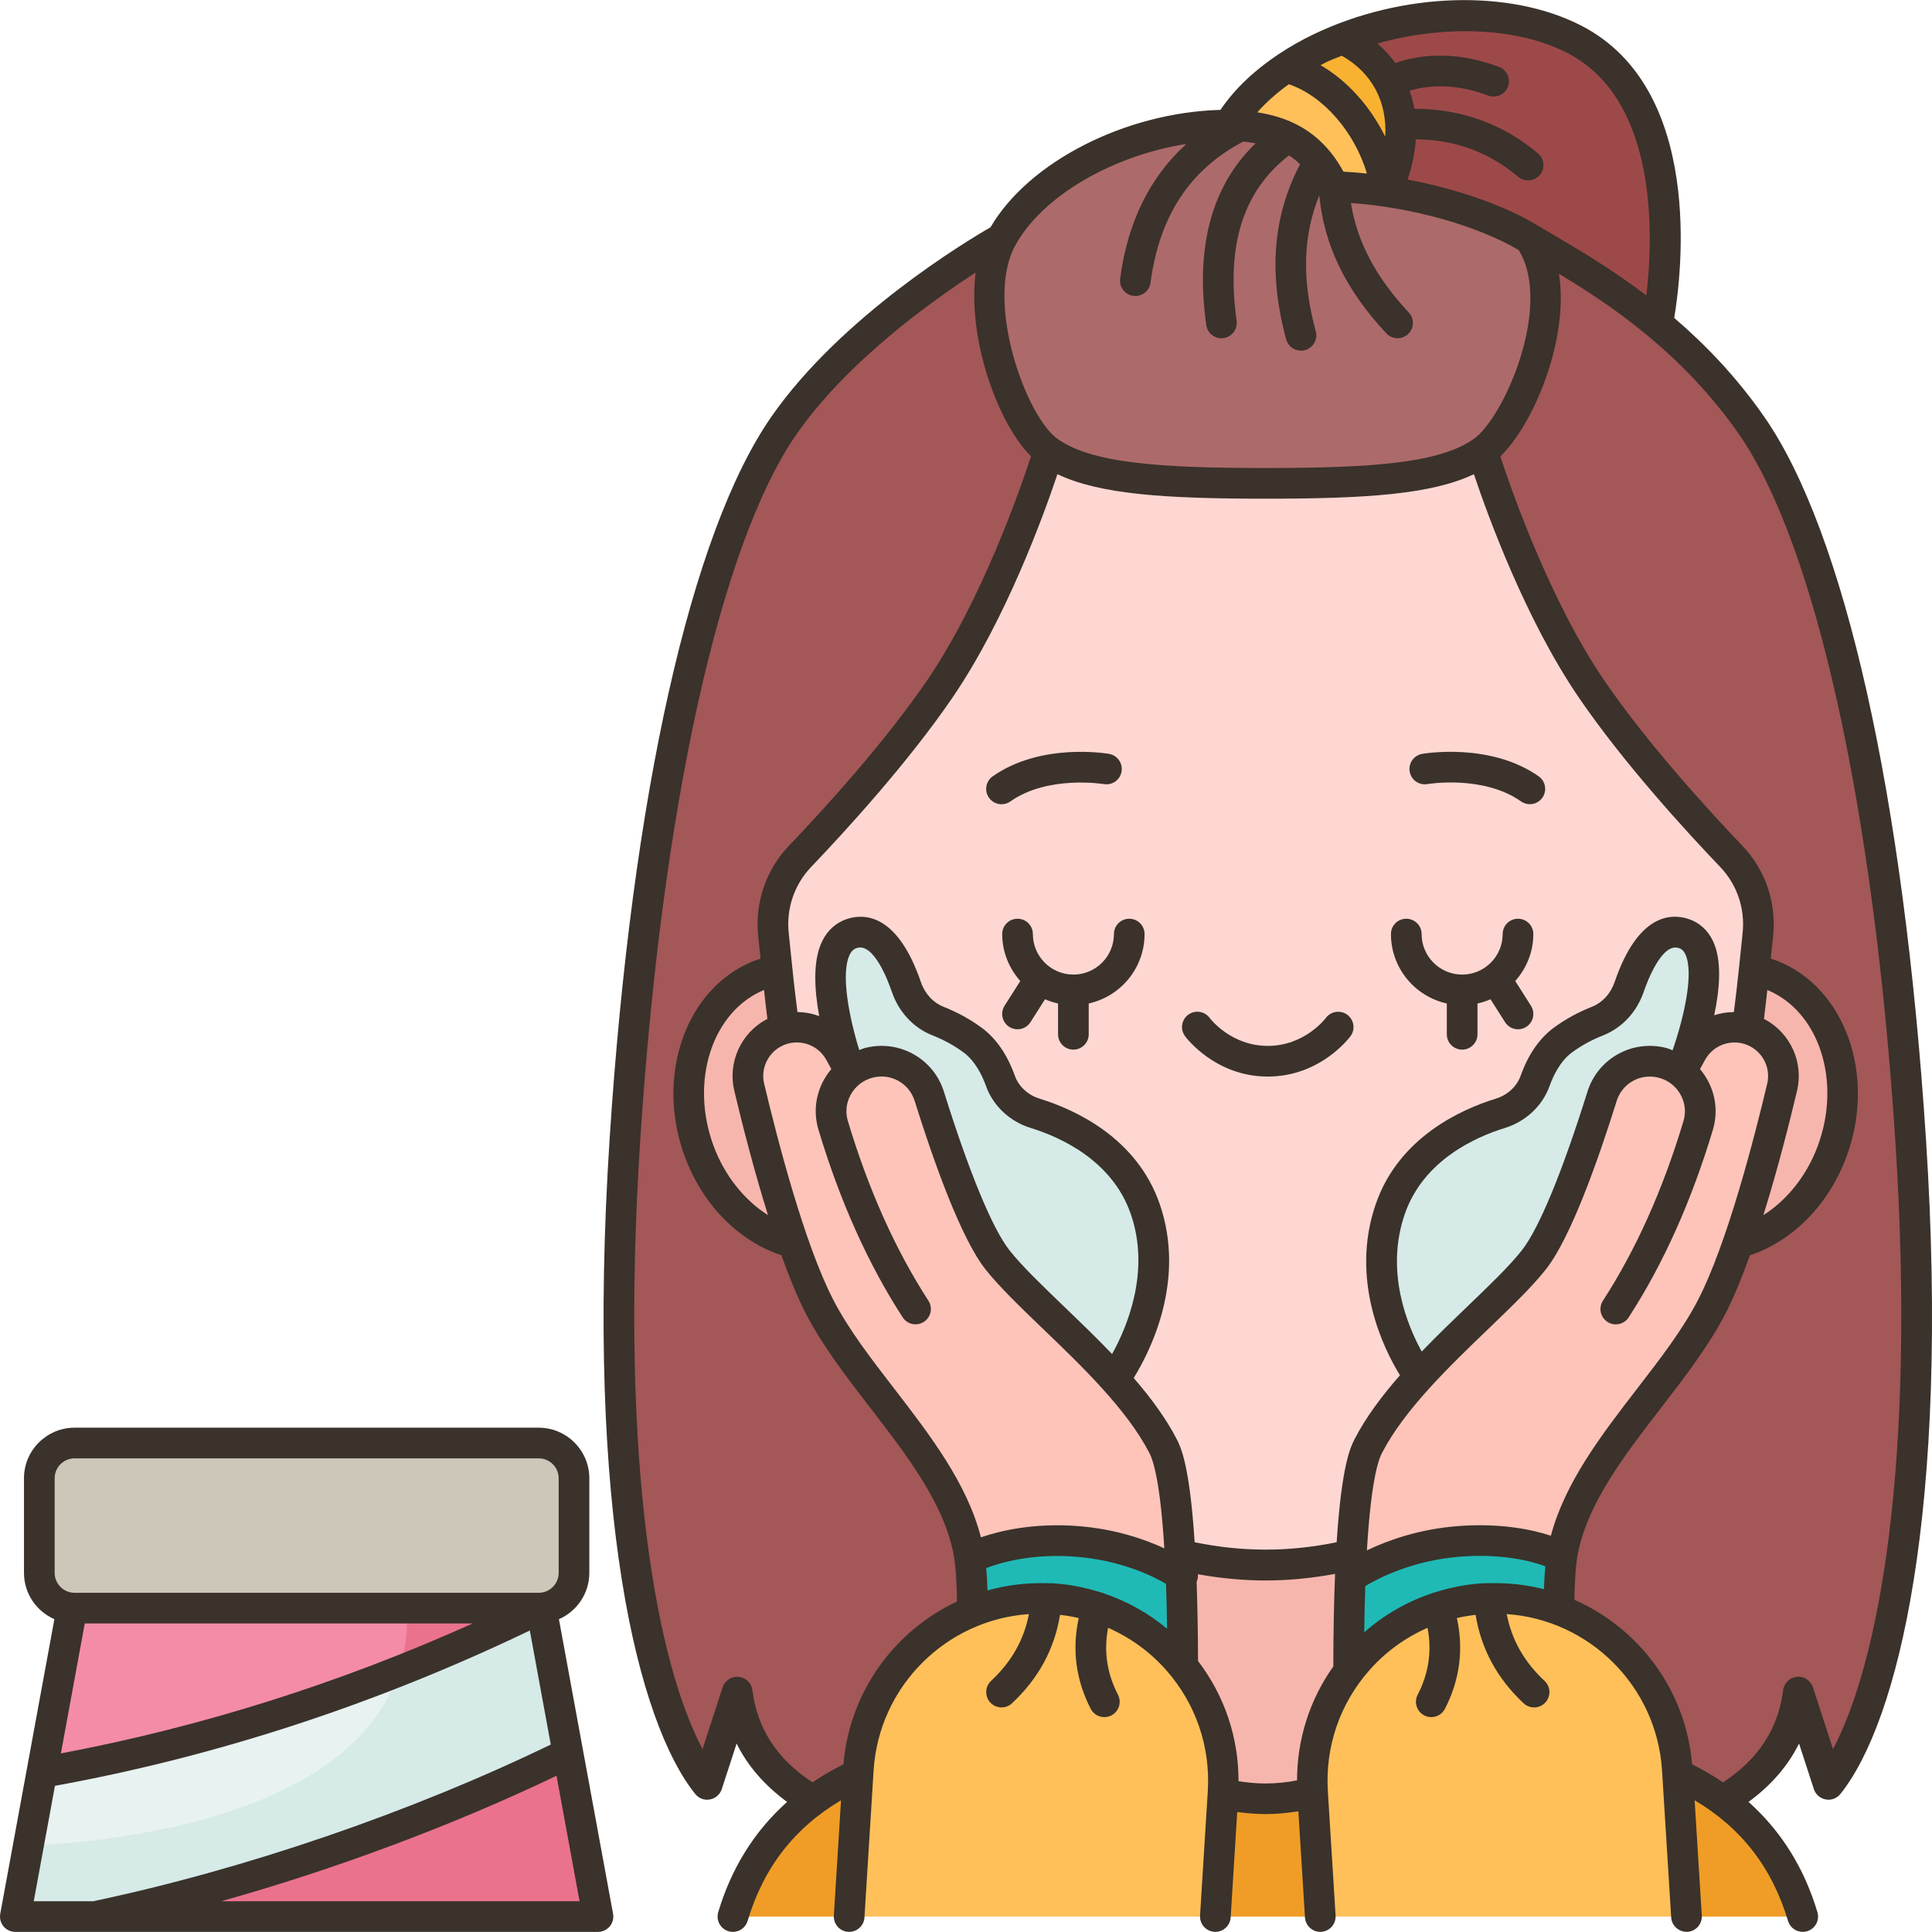 <svg xmlns="http://www.w3.org/2000/svg" id="Filloutline" height="512" viewBox="0 0 126.006 125.994" width="512"><g><g><g id="XMLID_102_"><g><g><path d="m117.29 110.354 1.96 6.02c3.79-4.72 6.86-18.93 5.36-42.06-1.5-23.09-5.51-39.59-10.37-46.57-1.89-2.72-4.04-4.89-6.13-6.63 0 0 2.92-14.24-5.42-18.55-4.2-2.17-10.22-1.96-15.14-.05h-.01c-.48.18-.95.38-1.4.6-.79.38-1.55.81-2.25 1.28-1.57 1.04-2.87 2.31-3.74 3.76-6.3-.01-12.61 3.29-14.83 7.41 0 0-9.33 5.19-14.19 12.18-4.86 6.98-8.87 23.48-10.37 46.57-1.5 23.13 1.57 37.34 5.36 42.06l1.96-6.02c.38 3.01 2.01 5.37 4.92 7.08-2.52 1.88-4.25 4.4-5.2 7.56h7.58 23.88 6.85 23.88 7.58c-.95-3.16-2.68-5.68-5.2-7.56 2.91-1.71 4.54-4.07 4.92-7.08z" fill="#ffd7d2"></path></g><g><path d="m35.3 104.874v-.01c1.19-.08 2.14-1.07 2.14-2.29v-6.16c0-1.27-1.03-2.3-2.3-2.3h-30.28c-1.27 0-2.3 1.03-2.3 2.3v6.16c0 1.22.95 2.21 2.14 2.29v.01l-1.97 10.74h-.01l-1.72 9.38h5.19 13.81 19l-1.96-10.64z" fill="#ffd7d2"></path></g></g><g><g><path d="m48.86 70.894c.6 2.53 1.65 6.65 2.88 10.18-2.61-.69-4.99-2.88-6.15-6.02-1.75-4.76.01-9.89 3.94-11.45.38-.16.77-.26 1.16-.33.13 1.29.27 2.57.44 3.82-.23.06-.46.16-.69.28-1.04.57-1.67 1.65-1.67 2.79 0 .24.03.49.09.73z" fill="#f7b6ad"></path></g><g><path d="m115.57 63.604c3.92 1.56 5.68 6.69 3.93 11.45-1.15 3.14-3.53 5.33-6.15 6.02 1.23-3.53 2.28-7.65 2.88-10.18.06-.25.09-.5.09-.74 0-1.14-.62-2.21-1.66-2.78-.23-.12-.46-.22-.69-.28.16-1.25.31-2.53.44-3.82.39.07.77.17 1.16.33z" fill="#f7b6ad"></path></g><g><path d="m87.55 2.514c3.44 1.66 4.93 5.5 2.88 9.95-.52-3.74-3.3-7.26-6.54-8.07.7-.47 1.46-.9 2.25-1.28.45-.22.92-.42 1.4-.6z" fill="#f9b132"></path></g><g><path d="m80.87 8.194c-.24-.02-.48-.03-.72-.04.87-1.45 2.17-2.72 3.74-3.76 3.24.81 6.02 4.33 6.54 8.07-1.16-.16-2.32-.27-3.44-.3-.29-.63-.62-1.17-.99-1.62-.58-.73-1.26-1.25-2.03-1.61-.91-.43-1.94-.65-3.1-.74z" fill="#ffc05a"></path></g><g><path d="m102.69 2.564c8.34 4.31 5.42 18.55 5.42 18.55-3.28-2.72-6.44-4.4-8.33-5.55-2.34-1.43-5.84-2.57-9.35-3.09v-.01c2.05-4.45.56-8.29-2.88-9.95 4.92-1.91 10.94-2.12 15.14.05z" fill="#9e4949"></path></g><g><path d="m124.61 74.314c1.5 23.13-1.57 37.34-5.36 42.06l-1.96-6.02c-.38 3.01-2.01 5.37-4.92 7.08-.89-.66-1.87-1.24-2.96-1.74l-.02-.28c-.29-4.85-3.45-8.83-7.72-10.43 0-1.39.06-2.58.19-3.47.02-.14.05-.28.07-.4 1.14-5.78 7.03-10.68 9.72-15.91.59-1.14 1.16-2.58 1.7-4.13 2.62-.69 5-2.88 6.15-6.02 1.75-4.76-.01-9.89-3.93-11.45-.39-.16-.77-.26-1.16-.33l.24-2.34c.19-1.87-.44-3.73-1.74-5.09-2.36-2.48-6.3-6.8-9.12-10.93-4.3-6.3-7.09-15.48-7.09-15.48 2.5-1.77 5.81-9.9 3.08-13.87 1.89 1.15 5.05 2.83 8.33 5.55 2.09 1.74 4.24 3.91 6.13 6.63 4.86 6.98 8.87 23.48 10.37 46.57z" fill="#a35757"></path></g><g><path d="m117.57 124.994h-7.58l-.58-9.3c1.09.5 2.07 1.08 2.96 1.74 2.52 1.88 4.25 4.4 5.2 7.56z" fill="#ef9d26"></path></g><g><path d="m109.63 69.914v-.01s.01-.01.02-.04l.68-1.23c.73-1.32 2.24-1.92 3.64-1.54.23.06.46.16.69.28 1.04.57 1.66 1.64 1.66 2.78 0 .24-.03.49-.09.74-.6 2.53-1.65 6.65-2.88 10.18-.54 1.55-1.11 2.99-1.7 4.13-2.69 5.23-8.58 10.13-9.72 15.91-.02.12-.05.26-.07.4 0 0-2.39-1.32-6.71-.99-4.15.32-6.87 2.19-7.08 2.35.01-.5.04-.99.06-1.47.18-3.33.52-5.95 1.11-7.09.8-1.55 1.99-3.08 3.33-4.53 2.66-2.93 5.87-5.59 7.47-7.62 1.57-2 3.39-7.28 4.45-10.67.43-1.39 1.72-2.28 3.11-2.28.29 0 .57.03.86.11.44.12.83.32 1.17.59z" fill="#fec4b9"></path></g><g><path d="m109.79 60.874c2.98.95.11 8.36-.14 8.99-.01.03-.02.04-.02.04v.01c-.34-.27-.73-.47-1.17-.59-.29-.08-.57-.11-.86-.11-1.39 0-2.68.89-3.11 2.28-1.06 3.39-2.88 8.67-4.45 10.67-1.6 2.03-4.81 4.69-7.47 7.62l-.01-.01s-3.88-5.19-1.88-10.94c1.34-3.87 4.95-5.54 7.18-6.23 1.04-.32 1.89-1.09 2.26-2.11.33-.91.89-1.99 1.83-2.67.79-.58 1.58-.97 2.24-1.23.98-.39 1.72-1.22 2.06-2.23.6-1.73 1.75-4.06 3.54-3.49z" fill="#d6eae8"></path></g><g><path d="m93.79 104.824c.94-.31 1.93-.51 2.97-.57.12-.01.24-.01.36-.01 1.6-.06 3.13.21 4.55.74 4.27 1.6 7.43 5.58 7.72 10.43l.02.28.58 9.3h-23.88l-.51-8.07v-.03c-.02-.25-.02-.5-.02-.75 0-2.66.88-5.14 2.38-7.14 1.45-1.93 3.47-3.41 5.83-4.18z" fill="#ffc05a"></path></g><g><path d="m97.12 104.244c-.12 0-.24 0-.36.01-1.04.06-2.03.26-2.97.57-2.36.77-4.38 2.25-5.83 4.18 0-2.13.03-4.22.11-6.13.21-.16 2.93-2.03 7.08-2.35 4.32-.33 6.71.99 6.71.99-.13.89-.19 2.08-.19 3.47-1.42-.53-2.95-.8-4.55-.74z" fill="#20bab6"></path></g><g><path d="m83.97 8.934c.77.36 1.45.88 2.03 1.61.37.45.7.99.99 1.62 1.12.03 2.28.14 3.44.3v.01c3.51.52 7.01 1.66 9.35 3.09 2.73 3.97-.58 12.1-3.08 13.87-2.5 1.78-7.04 2.08-14.15 2.08s-11.65-.3-14.15-2.08c-2.51-1.77-5.3-9.76-3.08-13.87 2.22-4.12 8.53-7.42 14.83-7.41.24.01.48.02.72.04 1.16.09 2.19.31 3.1.74z" fill="#ad6a6a"></path></g><g><path d="m77.03 102.724c-.02-.45-.04-.89-.06-1.32 1.81.43 3.68.67 5.58.67s3.77-.24 5.58-.67c-.02.48-.05.97-.06 1.47-.08 1.91-.11 4-.11 6.13-1.5 2-2.38 4.48-2.38 7.14 0 .25 0 .5.02.75v.03c-.85.24-1.86.39-3.05.39-1.07 0-1.99-.12-2.79-.32l.01-.1c.02-.25.02-.5.02-.75 0-2.82-.99-5.43-2.65-7.49 0-2.07-.03-4.08-.11-5.93z" fill="#f7b6ad"></path></g><g><path d="m85.6 116.924.51 8.07h-6.85l.5-8c.8.2 1.72.32 2.79.32 1.19 0 2.2-.15 3.05-.39z" fill="#ef9d26"></path></g><g><path d="m71.58 104.824c2.22.72 4.14 2.07 5.56 3.83 1.66 2.06 2.65 4.67 2.65 7.49 0 .25 0 .5-.02.75l-.01.1-.5 8h-23.88l.58-9.3.02-.28c.28-4.74 3.31-8.66 7.44-10.32 1.49-.6 3.12-.91 4.83-.85.12 0 .24 0 .36.01 1.04.06 2.03.26 2.97.57z" fill="#ffc05a"></path></g><g><path d="m68.25 104.244c-1.71-.06-3.34.25-4.83.85.01-1.37-.05-2.55-.17-3.45 0 0 2.65-1.45 6.97-1.12 3.81.29 6.28 1.83 6.81 2.2.08 1.85.11 3.86.11 5.93-1.42-1.76-3.34-3.11-5.56-3.83-.94-.31-1.93-.51-2.97-.57-.12-.01-.24-.01-.36-.01z" fill="#20bab6"></path></g><g><path d="m55.47 69.904c.34-.26.73-.46 1.16-.58.29-.08.58-.11.86-.11 1.4 0 2.68.89 3.12 2.28 1.06 3.39 2.87 8.67 4.45 10.67 1.63 2.06 4.93 4.78 7.63 7.78 1.27 1.41 2.4 2.88 3.17 4.37.59 1.13.93 3.76 1.11 7.09.02.43.04.87.06 1.32-.53-.37-3-1.91-6.81-2.2-4.32-.33-6.97 1.12-6.97 1.12-.02-.19-.05-.37-.08-.53-1.14-5.78-7.03-10.68-9.73-15.91-.58-1.14-1.16-2.58-1.7-4.13-1.23-3.53-2.28-7.65-2.88-10.18-.06-.24-.09-.49-.09-.73 0-1.14.63-2.22 1.67-2.79.23-.12.46-.22.69-.28 1.39-.38 2.91.22 3.64 1.54z" fill="#fec4b9"></path></g><g><path d="m74.69 78.834c2 5.75-2 11.11-2 11.11-2.7-3-6-5.72-7.63-7.78-1.58-2-3.39-7.28-4.45-10.67-.44-1.39-1.72-2.28-3.12-2.28-.28 0-.57.03-.86.11-.43.12-.82.32-1.16.58 0 0-3-8.04.11-9.03 1.79-.57 2.94 1.76 3.54 3.49.34 1.01 1.07 1.84 2.06 2.23.66.26 1.45.65 2.24 1.23.94.68 1.5 1.76 1.83 2.67.37 1.02 1.22 1.79 2.26 2.11 2.23.69 5.84 2.36 7.18 6.23z" fill="#d6eae8"></path></g><g><path d="m68.4 29.434s-2.8 9.18-7.09 15.48c-2.82 4.13-6.76 8.45-9.13 10.93-1.3 1.36-1.93 3.22-1.73 5.09l.24 2.34c-.39.07-.78.17-1.16.33-3.93 1.56-5.69 6.69-3.94 11.45 1.16 3.14 3.54 5.33 6.15 6.02.54 1.55 1.12 2.99 1.7 4.13 2.7 5.23 8.59 10.13 9.73 15.91.03.16.06.34.08.53.12.9.18 2.08.17 3.45-4.13 1.66-7.16 5.58-7.44 10.32l-.02.28c-1.09.5-2.07 1.08-2.96 1.74-2.91-1.71-4.54-4.07-4.92-7.08l-1.96 6.02c-3.79-4.72-6.86-18.93-5.36-42.06 1.5-23.09 5.51-39.59 10.37-46.57 4.86-6.99 14.19-12.18 14.19-12.18-2.22 4.11.57 12.1 3.08 13.87z" fill="#a35757"></path></g><g><path d="m55.96 115.694-.58 9.3h-7.58c.95-3.16 2.68-5.68 5.2-7.56.89-.66 1.87-1.24 2.96-1.74z" fill="#ef9d26"></path></g><g><path d="m37.04 114.354 1.96 10.64h-19-13.81c10.26-2.15 21.38-5.98 30.85-10.64z" fill="#f48ca7"></path></g><g><path d="m37.44 96.414v6.16c0 1.22-.95 2.21-2.14 2.29-.05.01-.11.01-.16.01h-30.28c-.05 0-.11 0-.16-.01-1.19-.08-2.14-1.07-2.14-2.29v-6.16c0-1.27 1.03-2.3 2.3-2.3h30.28c1.27 0 2.3 1.03 2.3 2.3z" fill="#cdc7b9"></path></g><g><path d="m35.3 104.874 1.74 9.48c-9.47 4.66-20.59 8.49-30.85 10.64h-5.19l1.72-9.38h.01c11.18-1.96 22.03-5.54 32.57-10.74z" fill="#e7f2f1"></path></g><g><path d="m35.3 104.864v.01c-10.54 5.2-21.39 8.78-32.57 10.74l1.97-10.74v-.01c.05.01.11.01.16.01h30.28c.05 0 .11 0 .16-.01z" fill="#f48ca7"></path></g></g><g id="XMLID_103_"><g><g><path d="m35.14 104.874.03.06c-3.02 1.49-6.08 2.85-9.15 4.06.4-1.24.59-2.6.51-4.12z" fill="#ea728c"></path></g><g><path d="m37.04 114.354 1.96 10.64h-19-13.81c10.26-2.15 21.38-5.98 30.85-10.64z" fill="#ea728c"></path></g><g><path d="m35.3 104.874 1.74 9.48c-9.47 4.66-20.59 8.49-30.85 10.64h-5.19l.85-4.65s20.63-.24 24.17-11.35c3.07-1.21 6.13-2.57 9.15-4.06.04-.02.09-.04.13-.06z" fill="#d6eae8"></path></g></g></g></g></g><g fill="#3a322b"><path d="m92.755 49.162c-.544.095-.909.612-.814 1.157.095.543.609.909 1.157.813.037-.007 3.637-.608 6.103 1.13.175.123.376.183.575.183.314 0 .624-.147.818-.424.318-.451.21-1.075-.241-1.394-3.137-2.209-7.417-1.496-7.598-1.465z"></path><path d="m71.994 51.133c.54.093 1.061-.271 1.154-.815s-.269-1.061-.813-1.155c-.18-.031-4.455-.745-7.592 1.466-.451.318-.56.942-.241 1.394.195.276.504.424.818.424.199 0 .4-.06.575-.183 2.451-1.728 6.063-1.135 6.099-1.131z"></path><path d="m73.651 59.914c-.552 0-1 .447-1 1 0 1.457-1.186 2.643-2.643 2.643s-2.644-1.186-2.644-2.643c0-.553-.448-1-1-1s-1 .447-1 1c0 1.178.455 2.242 1.18 3.062l-1.025 1.613c-.296.466-.158 1.084.308 1.38.166.106.352.156.535.156.331 0 .655-.164.845-.464l.949-1.494c.271.118.555.21.85.275v2.009c0 .553.448 1 1 1s1-.447 1-1v-2.009c2.08-.46 3.643-2.312 3.643-4.528.002-.553-.445-1-.998-1z"></path><path d="m99.005 59.914c-.552 0-1 .447-1 1 0 1.457-1.186 2.643-2.643 2.643s-2.644-1.186-2.644-2.643c0-.553-.448-1-1-1s-1 .447-1 1c0 2.216 1.563 4.068 3.644 4.528v2.009c0 .553.448 1 1 1s1-.447 1-1v-2.009c.295-.065.579-.156.85-.275l.949 1.494c.19.3.514.464.845.464.183 0 .369-.05.535-.156.466-.296.604-.913.308-1.38l-1.024-1.613c.725-.819 1.18-1.884 1.18-3.062 0-.553-.448-1-1-1z"></path><path d="m86.476 66.382c-.057.075-1.405 1.826-3.791 1.826s-3.735-1.751-3.788-1.821c-.327-.444-.953-.539-1.398-.213-.445.328-.54.953-.212 1.398.079.107 1.979 2.636 5.398 2.636s5.319-2.528 5.398-2.636c.326-.443.231-1.063-.209-1.393-.442-.328-1.068-.236-1.398.203z"></path><path d="m125.61 74.253c-1.452-22.369-5.297-39.529-10.55-47.082-1.82-2.617-3.858-4.722-5.866-6.442.474-2.84 1.969-14.915-6.045-19.054-4.683-2.417-11.693-2.201-17.443.54-.831.396-1.6.838-2.314 1.312-.02.011-.037.025-.057.038-1.558 1.042-2.828 2.254-3.735 3.595-6.205.171-12.507 3.386-14.998 7.658-1.485.855-9.715 5.776-14.291 12.353-5.253 7.553-9.099 24.713-10.55 47.082-1.584 24.417 1.845 38.091 5.583 42.745.23.286.597.429.96.357.361-.065.657-.324.771-.674l.967-2.972c.723 1.468 1.834 2.735 3.293 3.808-2.117 1.891-3.626 4.292-4.492 7.19-.158.529.143 1.086.671 1.244.096.028.192.042.287.042.43 0 .828-.28.958-.714 1.04-3.478 3.044-6.064 6.093-7.87l-.468 7.521c-.034.552.385 1.026.936 1.061.555.028 1.026-.385 1.06-.936l.596-9.583c.344-5.522 4.756-9.837 10.131-10.206-.323 1.672-1.131 3.108-2.468 4.357-.404.377-.425 1.01-.048 1.413.197.211.463.317.73.317.245 0 .49-.089.683-.27 1.724-1.611 2.773-3.548 3.131-5.768.413.048.82.116 1.221.209-.448 2.047-.191 4.034.78 5.92.177.345.527.542.89.542.154 0 .31-.035.457-.111.491-.252.685-.855.432-1.347-.726-1.41-.934-2.849-.645-4.367 1.43.629 2.724 1.554 3.789 2.76 1.931 2.187 2.894 4.993 2.713 7.903l-.504 8.104c-.034.552.385 1.026.936 1.061.021.001.042.002.063.002.524 0 .964-.408.997-.938l.428-6.88c.592.082 1.206.136 1.859.136.755 0 1.456-.075 2.129-.184l.431 6.928c.033.529.473.938.997.938.021 0 .042-.001.063-.002.551-.034.97-.509.936-1.061l-.504-8.104c-.181-2.91.783-5.717 2.713-7.903 1.065-1.206 2.359-2.132 3.789-2.76.289 1.518.082 2.956-.645 4.367-.253.491-.06 1.095.432 1.347.146.076.303.111.457.111.363 0 .713-.197.89-.542.971-1.886 1.228-3.873.78-5.92.4-.093.807-.161 1.221-.209.358 2.22 1.407 4.157 3.131 5.768.193.181.438.27.683.27.267 0 .534-.106.73-.317.377-.403.356-1.036-.048-1.413-1.337-1.249-2.145-2.686-2.468-4.358 5.374.368 9.788 4.686 10.131 10.206l.596 9.583c.034.551.522.961 1.06.936.551-.034.97-.509.936-1.061l-.468-7.521c3.049 1.806 5.053 4.392 6.093 7.87.129.434.527.714.958.714.095 0 .191-.014.287-.042.529-.158.83-.715.671-1.244-.866-2.898-2.375-5.3-4.492-7.19 1.459-1.073 2.57-2.339 3.293-3.808l.967 2.972c.113.35.41.608.771.674.361.071.73-.071.96-.357 3.734-4.653 7.163-18.327 5.579-42.744zm-23.379-70.801c5.968 3.082 5.585 12.077 5.144 15.809-2.24-1.7-4.346-2.943-5.947-3.884-.413-.243-.792-.466-1.131-.672-2.189-1.332-5.292-2.396-8.494-3 .304-.896.482-1.775.537-2.625 2.559.024 4.755.829 6.679 2.447.188.158.416.235.644.235.285 0 .568-.121.766-.356.355-.422.301-1.053-.121-1.408-2.292-1.93-5.005-2.906-8.064-2.913-.071-.405-.178-.795-.31-1.174 1.528-.466 3.34-.367 5.122.316.515.195 1.094-.061 1.292-.575.198-.516-.06-1.095-.576-1.292-2.326-.893-4.74-.975-6.766-.257-.331-.462-.724-.886-1.17-1.273 4.391-1.229 9.136-1.062 12.395.622zm-14.716.178c.966.547 1.699 1.281 2.177 2.154.003.007.003.015.006.023.01.019.025.033.035.051.472.896.678 1.933.613 3.053-.975-1.981-2.479-3.66-4.22-4.666.147-.075.288-.153.44-.225.307-.147.632-.26.949-.39zm-3.457 1.859c2.256.762 4.292 3.123 5.094 5.823-.514-.053-1.026-.097-1.531-.121-.247-.459-.517-.861-.803-1.222-.013-.018-.028-.033-.042-.05-1.338-1.659-3.046-2.33-4.772-2.599.576-.654 1.266-1.267 2.054-1.831zm-6.678 3.892c-2.371 2.141-3.831 5.074-4.324 8.785-.073.548.312 1.051.859 1.123.045.006.089.009.133.009.494 0 .923-.365.99-.868.58-4.367 2.57-7.375 6.052-9.206.283.029.546.072.802.118-2.855 2.749-3.941 6.724-3.219 11.854.07.499.499.86.989.86.046 0 .094-.003.141-.01.547-.077.928-.583.851-1.13-.697-4.949.435-8.474 3.411-10.785.262.166.502.359.725.575-1.768 3.373-2.077 7.115-.904 11.422.121.445.524.737.964.737.087 0 .175-.011.263-.035.533-.145.847-.694.702-1.228-.917-3.371-.838-6.232.23-8.866.304 3.234 1.73 6.187 4.377 9.004.197.21.462.315.729.315.246 0 .492-.09.685-.271.403-.378.422-1.011.044-1.413-2.137-2.275-3.376-4.619-3.77-7.137 3.946.277 8.179 1.453 10.94 3.067 2.227 3.605-.928 10.9-2.929 12.321-2.235 1.586-6.669 1.896-13.573 1.896s-11.338-.311-13.572-1.896c-2.063-1.465-4.753-8.929-2.776-12.587 1.755-3.25 6.356-5.894 11.18-6.654zm23.769 90.773c-1.196-.392-3.258-.842-6.076-.626-2.557.197-4.6.947-5.922 1.583.247-4.198.679-5.763.976-6.339 1.469-2.848 4.396-5.659 6.978-8.14 1.451-1.395 2.821-2.711 3.72-3.851 1.616-2.05 3.403-7.105 4.617-10.985.364-1.164 1.577-1.829 2.761-1.507.603.162 1.102.553 1.405 1.098.296.531.364 1.141.191 1.716-1.339 4.467-3.106 8.411-5.254 11.723-.301.463-.168 1.082.295 1.383.462.3 1.082.169 1.383-.295 2.251-3.471 4.099-7.587 5.492-12.236.329-1.097.201-2.256-.36-3.263-.139-.25-.301-.481-.481-.693l.332-.604c.581-1.055 1.913-1.444 2.969-.866.864.472 1.31 1.466 1.084 2.419-.878 3.7-2.63 10.451-4.497 14.076-1.004 1.951-2.47 3.852-4.022 5.863-2.311 2.994-4.675 6.09-5.591 9.544zm7.938-31.66c-.122-.045-.236-.103-.363-.138-2.22-.599-4.504.647-5.191 2.841-1.645 5.259-3.165 8.933-4.278 10.345-.813 1.031-2.136 2.302-3.536 3.646-.98.941-2.006 1.929-2.994 2.955-.928-1.685-2.406-5.218-1.1-8.98 1.215-3.499 4.611-5.013 6.527-5.603 1.359-.419 2.447-1.439 2.909-2.73.249-.694.707-1.642 1.475-2.204.609-.445 1.288-.816 2.018-1.104 1.23-.485 2.194-1.516 2.645-2.829.261-.761 1.203-3.224 2.29-2.867.139.044.299.127.431.409.579 1.234-.104 4.15-.833 6.259zm8.119 2.635c.433-1.826-.418-3.732-2.071-4.636-.029-.016-.06-.022-.089-.037.079-.628.15-1.26.22-1.895 3.37 1.397 4.851 5.928 3.298 10.152-.714 1.942-2.004 3.547-3.556 4.535.925-2.961 1.7-6.021 2.198-8.119zm-3.55-10.3-.232 2.241c-.001.004-.004.007-.005.012-.002.011.002.021 0 .032l-.006.055v.002c0 .001-.001.001-.001.002-.095.959-.212 1.894-.328 2.828-.439.005-.87.072-1.283.209.36-1.704.517-3.569-.072-4.824-.341-.728-.906-1.234-1.635-1.467-1.137-.359-3.27-.308-4.788 4.125-.26.758-.802 1.347-1.486 1.616-.89.351-1.719.805-2.466 1.352-.945.692-1.677 1.75-2.177 3.144-.251.7-.854 1.259-1.615 1.492-2.278.702-6.324 2.526-7.828 6.858-1.733 4.993.54 9.508 1.571 11.184-1.169 1.336-2.216 2.727-2.957 4.164-.245.474-.844 1.641-1.17 6.725-3.105.643-6.157.643-9.263 0-.326-5.088-.926-6.253-1.17-6.725-.709-1.374-1.699-2.705-2.805-3.987 1.055-1.702 3.434-6.345 1.692-11.36-1.504-4.331-5.55-6.156-7.828-6.858-.76-.233-1.364-.792-1.615-1.492-.499-1.394-1.231-2.451-2.177-3.144-.747-.547-1.576-1.001-2.465-1.352-.685-.27-1.227-.858-1.486-1.616-1.52-4.431-3.653-4.483-4.789-4.125-.728.232-1.299.739-1.653 1.467-.618 1.27-.505 3.162-.189 4.879-.455-.17-.932-.258-1.42-.264-.116-.934-.233-1.869-.328-2.828 0-.001-.001-.001-.001-.002s0-.001 0-.002l-.006-.059c-.002-.009.002-.018 0-.028-.001-.004-.003-.006-.004-.01l-.232-2.243c-.164-1.584.37-3.148 1.464-4.293 2.195-2.296 6.313-6.786 9.23-11.063 3.462-5.074 5.924-11.843 6.833-14.553 2.775 1.324 7.073 1.598 13.581 1.598 6.507 0 10.805-.275 13.581-1.598.909 2.71 3.371 9.479 6.833 14.553 2.918 4.278 7.036 8.768 9.23 11.063 1.096 1.144 1.629 2.708 1.465 4.292zm-49.68 39.432c-.895-3.497-3.285-6.626-5.62-9.654-1.552-2.012-3.019-3.912-4.022-5.863-1.867-3.625-3.619-10.376-4.497-14.076-.226-.953.22-1.947 1.084-2.419 1.059-.578 2.389-.188 2.969.866l.332.604c-.18.213-.343.444-.482.694-.561 1.007-.688 2.165-.359 3.262 1.394 4.65 3.242 8.768 5.492 12.236.3.464.919.595 1.383.295.463-.301.595-.92.294-1.383-2.147-3.311-3.915-7.254-5.254-11.723-.172-.575-.104-1.184.191-1.715.304-.546.803-.937 1.406-1.099 1.186-.322 2.396.343 2.761 1.507 1.214 3.88 3.001 8.936 4.617 10.985.899 1.14 2.269 2.456 3.72 3.851 2.582 2.48 5.509 5.292 6.978 8.14.292.568.72 2.103.968 6.209-1.281-.595-3.2-1.264-5.642-1.453-2.871-.218-5.06.303-6.319.736zm-14.146-35.7c.069.635.14 1.267.22 1.895-.029.015-.06.022-.089.037-1.653.903-2.504 2.81-2.071 4.636.498 2.098 1.273 5.158 2.199 8.118-1.552-.987-2.842-2.592-3.556-4.534-1.553-4.224-.073-8.755 3.297-10.152zm19.547 20.627c-1.4-1.345-2.722-2.615-3.536-3.646-1.114-1.412-2.633-5.086-4.278-10.345-.687-2.194-2.97-3.439-5.191-2.841-.115.031-.219.085-.33.125-.651-2.099-1.228-4.98-.624-6.22.147-.303.324-.392.462-.436 1.101-.356 2.029 2.106 2.291 2.867.45 1.313 1.414 2.344 2.645 2.829.73.287 1.409.658 2.017 1.104.769.563 1.227 1.51 1.476 2.204.462 1.291 1.55 2.312 2.91 2.73 1.916.59 5.312 2.104 6.527 5.603 1.307 3.765-.255 7.415-1.215 9.144-1.038-1.084-2.122-2.127-3.154-3.118zm-14.367 29.875c-.715.357-1.388.75-2.019 1.178-2.306-1.517-3.599-3.485-3.919-6.012-.059-.464-.432-.825-.898-.869-.463-.052-.9.241-1.045.686l-1.309 4.021c-2.93-5.499-5.446-18.403-4.065-39.686 1.407-21.691 5.219-38.913 10.196-46.068 3.262-4.689 8.68-8.595 11.682-10.544-.551 4.252 1.412 9.795 3.61 11.989-.692 2.112-3.22 9.397-6.762 14.589-2.836 4.158-6.871 8.556-9.023 10.807-1.5 1.569-2.232 3.713-2.008 5.881l.154 1.486c-.151.048-.304.094-.445.151-4.419 1.758-6.439 7.47-4.504 12.731 1.159 3.155 3.497 5.52 6.307 6.46.508 1.417 1.043 2.731 1.592 3.797 1.087 2.112 2.679 4.175 4.217 6.169 2.342 3.036 4.763 6.175 5.412 9.482.141.717.216 1.783.232 3.137-4.059 1.903-7.004 5.865-7.405 10.615zm16.935-11.162c-.019-.008-.032-.023-.052-.03-.022-.007-.044-.002-.066-.008-1.012-.324-2.066-.539-3.154-.606-.104-.006-.205.001-.308-.003-.017-.002-.031-.012-.049-.013-.028-.001-.053.011-.08.012-1.325-.037-2.611.128-3.83.47-.016-.542-.047-1.018-.085-1.458.95-.363 3.002-.963 5.823-.743 2.927.226 5.009 1.246 5.903 1.767.031.885.055 1.862.071 2.933-1.242-1.035-2.651-1.818-4.173-2.321zm12.648 12.21c-.632.121-1.302.203-2.044.203-.635 0-1.217-.061-1.772-.149.006-2.85-.912-5.578-2.641-7.84-.006-1.98-.039-3.684-.092-5.152.068-.165.105-.337.082-.508 1.486.271 2.968.409 4.422.409 1.488 0 3.005-.148 4.525-.431-.068 1.668-.11 3.658-.113 6.038-1.547 2.174-2.362 4.749-2.367 7.43zm4.384-9.657c.014-1.103.037-2.108.069-3.018.864-.517 3.106-1.677 6.181-1.915 2.769-.217 4.665.298 5.561.626-.042.448-.075.936-.093 1.494-1.138-.292-2.334-.422-3.561-.389-.027-.001-.051-.013-.079-.012-.018.001-.032.011-.05.013-.103.004-.204-.003-.308.003-1.088.068-2.142.282-3.155.606-.022.006-.044.001-.066.008-.02.007-.033.022-.052.03-1.635.541-3.142 1.403-4.447 2.554zm30.572 7.613-1.309-4.021c-.144-.444-.576-.737-1.045-.686-.466.044-.839.405-.898.869-.32 2.527-1.613 4.495-3.919 6.012-.631-.429-1.305-.821-2.019-1.178-.41-4.856-3.475-8.88-7.678-10.73.019-1.3.094-2.326.23-3.022.649-3.308 3.07-6.446 5.412-9.482 1.539-1.994 3.13-4.057 4.217-6.169.549-1.066 1.084-2.38 1.592-3.796 2.81-.941 5.148-3.307 6.307-6.461 1.935-5.262-.085-10.974-4.504-12.731-.141-.056-.294-.103-.445-.151l.154-1.486c.225-2.168-.507-4.312-2.008-5.881-2.152-2.25-6.186-6.646-9.023-10.807-3.536-5.183-6.066-12.467-6.76-14.584 2.208-2.162 4.488-7.659 3.824-11.911 3.323 1.998 8.04 5.144 11.74 10.462 4.977 7.155 8.789 24.377 10.196 46.068 1.382 21.282-1.134 34.186-4.064 39.685z"></path><path d="m38.436 102.575v-6.165c0-1.82-1.481-3.301-3.301-3.301h-30.27c-1.82 0-3.301 1.48-3.301 3.301v6.165c0 1.351.818 2.513 1.983 3.023l-3.531 19.215c-.054.292.025.593.215.82.19.229.472.36.769.36h38c.297 0 .578-.132.769-.36.19-.228.269-.528.215-.82l-3.531-19.215c1.165-.51 1.983-1.672 1.983-3.023zm-7.608 3.302c-8.721 3.92-17.731 6.754-26.856 8.475l1.557-8.475zm-27.264-9.467c0-.717.583-1.301 1.301-1.301h30.271c.717 0 1.301.584 1.301 1.301v6.165c0 .718-.583 1.302-1.301 1.302h-30.271c-.717 0-1.301-.584-1.301-1.302zm.02 20.056c10.56-1.921 20.967-5.329 30.971-10.13l1.367 7.439c-9.133 4.422-19.951 8.135-29.846 10.219h-3.875zm10.841 7.528c7.499-2.104 15.115-4.953 21.871-8.184l1.504 8.184z"></path></g></g></svg>